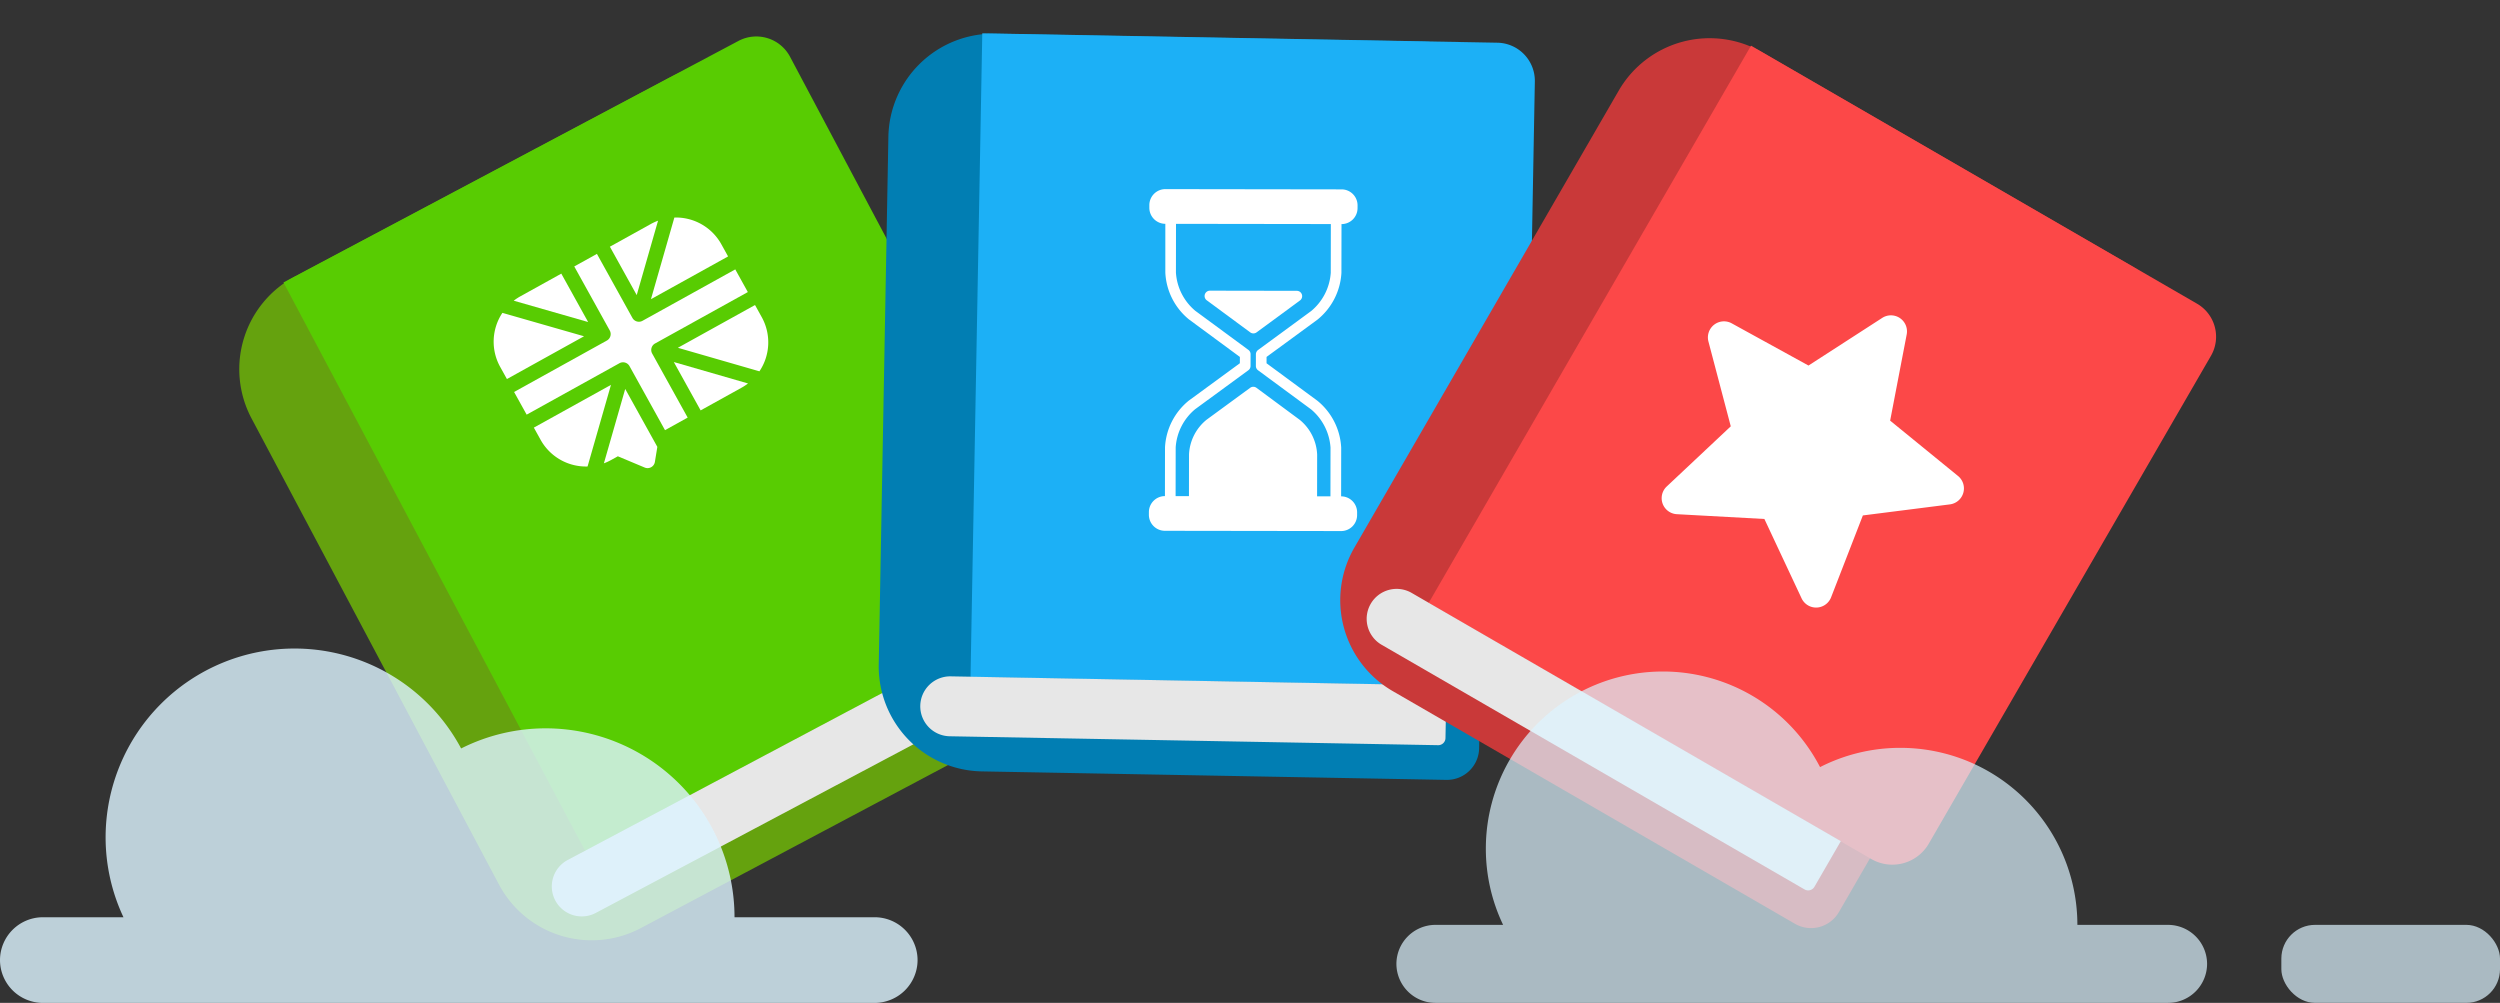 <svg xmlns="http://www.w3.org/2000/svg" width="519.033" height="208.213" viewBox="0 0 519.033 208.213">
  <rect x="0" y="0" width="519.033" height="208.213" fill="#333333" stroke="none"/>
  <g id="Group_17668" data-name="Group 17668" transform="translate(-694.75 -815.311)">
    <g id="Group_17626" data-name="Group 17626">
      <g id="Group_17403" data-name="Group 17403" transform="translate(24.48 76.482)">
        <g id="Group_17402" data-name="Group 17402" transform="translate(689.334 777.607) rotate(-18)">
          <g id="Group_17401" data-name="Group 17401" transform="matrix(0.996, 0.087, -0.087, 0.996, 15.92, 0)">
            <path id="Rectangle_8241" data-name="Rectangle 8241" d="M21.8,0h88.829a14.334,14.334,0,0,1,14.334,14.334V146.522a6.684,6.684,0,0,1-6.684,6.684H21.8A21.8,21.8,0,0,1,0,131.408V21.8A21.8,21.8,0,0,1,21.8,0Z" transform="matrix(0.966, -0.258, 0.258, 0.966, 0, 34.657)" fill="#65a20e"/>
            <path id="Rectangle_8242" data-name="Rectangle 8242" d="M0,0H106.979A7.925,7.925,0,0,1,114.9,7.925v117a8.736,8.736,0,0,1-8.736,8.736H0a0,0,0,0,1,0,0V0A0,0,0,0,1,0,0Z" transform="matrix(0.966, -0.258, 0.258, 0.966, 18.444, 29.7)" fill="#58cc02"/>
            <path id="Rectangle_8243" data-name="Rectangle 8243" d="M6.221,0H109.158a0,0,0,0,1,0,0V10.943a1.5,1.5,0,0,1-1.5,1.5H6.221A6.221,6.221,0,0,1,0,6.221v0A6.221,6.221,0,0,1,6.221,0Z" transform="matrix(0.966, -0.258, 0.258, 0.966, 42.948, 161.442)" fill="#e7e7e7"/>
          </g>
          <g id="english-language_1_" data-name="english-language (1)" transform="translate(67.019 51.177) rotate(-11)">
            <path id="Path_27144" data-name="Path 27144" d="M30.48,16.74A1.538,1.538,0,0,1,28.941,15.2V0H23.56V15.2a1.538,1.538,0,0,1-1.538,1.538H0v5.382H22.022A1.538,1.538,0,0,1,23.56,23.66v15.2h5.382V23.66a1.538,1.538,0,0,1,1.538-1.538H52.5V16.74Zm0,0" transform="translate(0 0)" fill="#fff"/>
            <path id="Path_27145" data-name="Path 27145" d="M0,11.489,11.363.126A10.78,10.78,0,0,0,9.717,0H0Zm0,0" transform="translate(32.018 0)" fill="#fff"/>
            <path id="Path_27146" data-name="Path 27146" d="M0,12.468H18.308v-2.9A10.778,10.778,0,0,0,12.469,0Zm0,0" transform="translate(34.193 1.195)" fill="#fff"/>
            <path id="Path_27147" data-name="Path 27147" d="M0,0,12.44,12.482a10.779,10.779,0,0,0,5.874-9.59V0ZM0,0" transform="translate(34.187 25.198)" fill="#fff"/>
            <path id="Path_27148" data-name="Path 27148" d="M11.363,11.489V0H1.646A10.78,10.78,0,0,0,0,.126Zm0,0" transform="translate(9.121 0)" fill="#fff"/>
            <path id="Path_27149" data-name="Path 27149" d="M0,0V11.478H9.717a10.8,10.8,0,0,0,1.6-.119ZM0,0" transform="translate(32.018 27.379)" fill="#fff"/>
            <path id="Path_27150" data-name="Path 27150" d="M18.308,12.468,5.84,0A10.778,10.778,0,0,0,0,9.572v2.9Zm0,0" transform="translate(0 1.195)" fill="#fff"/>
            <path id="Path_27151" data-name="Path 27151" d="M18.308,0H0V2.893a10.778,10.778,0,0,0,5.842,9.573Zm0,0" transform="translate(0 25.198)" fill="#fff"/>
            <path id="Path_27152" data-name="Path 27152" d="M11.359,0,0,11.359a10.834,10.834,0,0,0,1.643.125h1.6l3.745,4.751a1.538,1.538,0,0,0,2.416,0l1.958-2.484Zm0,0" transform="translate(9.124 27.373)" fill="#fff"/>
          </g>
        </g>
        <g id="Group_17398" data-name="Group 17398" transform="translate(864.661 712.109) rotate(16)">
          <path id="Rectangle_8241-2" data-name="Rectangle 8241" d="M21.8,0h88.829a14.334,14.334,0,0,1,14.334,14.334V146.522a6.684,6.684,0,0,1-6.684,6.684H21.8A21.8,21.8,0,0,1,0,131.408V21.8A21.8,21.8,0,0,1,21.8,0Z" transform="matrix(0.966, -0.258, 0.258, 0.966, 0, 34.657)" fill="#017eb3"/>
          <path id="Rectangle_8242-2" data-name="Rectangle 8242" d="M0,0H106.979A7.925,7.925,0,0,1,114.9,7.925v117a8.736,8.736,0,0,1-8.736,8.736H0a0,0,0,0,1,0,0V0A0,0,0,0,1,0,0Z" transform="matrix(0.966, -0.258, 0.258, 0.966, 18.444, 29.7)" fill="#1cb0f6"/>
          <path id="Rectangle_8243-2" data-name="Rectangle 8243" d="M6.221,0H109.158a0,0,0,0,1,0,0V10.943a1.5,1.5,0,0,1-1.5,1.5H6.221A6.221,6.221,0,0,1,0,6.221v0A6.221,6.221,0,0,1,6.221,0Z" transform="matrix(0.966, -0.258, 0.258, 0.966, 42.948, 161.442)" fill="#e7e7e7"/>
          <g id="Group_17397" data-name="Group 17397" transform="translate(61.489 40.157)">
            <g id="Group_17394" data-name="Group 17394" transform="translate(0 0)">
              <g id="Group_17393" data-name="Group 17393">
                <path id="Path_27142" data-name="Path 27142" d="M55.079,61.418l-.011,0-2.774-9.727A13.438,13.438,0,0,0,44.87,43.7l-12.3-4.571-.362-1.27,8.036-10.368a13.437,13.437,0,0,0,2.091-10.707L39.564,7.06l.011,0A3.318,3.318,0,0,0,41.85,2.95L41.7,2.417A3.319,3.319,0,0,0,37.6.128L2.416,10.161a3.331,3.331,0,0,0-2.288,4.11L.28,14.8A3.329,3.329,0,0,0,4.39,17.09l2.788,9.723a13.359,13.359,0,0,0,7.39,8l12.316,4.578.359,1.258L19.187,51.033a13.367,13.367,0,0,0-2.068,10.692l2.773,9.727h0a3.33,3.33,0,0,0-2.287,4.11l.151.533A3.33,3.33,0,0,0,21.87,78.38L57.055,68.346a3.318,3.318,0,0,0,2.274-4.106l-.152-.533A3.318,3.318,0,0,0,55.079,61.418Zm-2.144.611-2.665.76L47.887,54.43a9.882,9.882,0,0,0-5.45-5.911l-10.47-3.913a1.1,1.1,0,0,0-1.262.358L23.829,53.83a9.871,9.871,0,0,0-1.524,7.9l2.383,8.359-2.665.76L19.25,61.118a11.263,11.263,0,0,1,1.694-8.729l8.4-10.83a1.105,1.105,0,0,0,.187-.982l-.666-2.338a1.1,1.1,0,0,0-.673-.737l-12.853-4.77A11.263,11.263,0,0,1,9.295,26.21L6.521,16.483,37.433,7.667l2.774,9.727a11.323,11.323,0,0,1-1.713,8.744L30.132,36.944a1.126,1.126,0,0,0-.207.986l.67,2.348a1.108,1.108,0,0,0,.677.734l12.821,4.766A11.33,11.33,0,0,1,50.162,52.3l2.773,9.726Z" fill="#fff"/>
              </g>
            </g>
            <g id="Group_17396" data-name="Group 17396" transform="translate(16.307 22.895)">
              <g id="Group_17395" data-name="Group 17395" transform="translate(0 0)">
                <path id="Path_27143" data-name="Path 27143" d="M19.38.487A1.108,1.108,0,0,0,18.158.043L.805,4.986a1.108,1.108,0,0,0-.082,2.1L11.241,11a1.108,1.108,0,0,0,1.263-.362L19.34,1.786A1.108,1.108,0,0,0,19.38.487Z" fill="#fff"/>
              </g>
            </g>
          </g>
        </g>
        <g id="Group_17400" data-name="Group 17400" transform="matrix(1, 0.017, -0.017, 1, 914.88, 712.109)">
          <g id="Group_17399" data-name="Group 17399" transform="matrix(0.719, 0.695, -0.695, 0.719, 126.884, 0)">
            <path id="Rectangle_8241-3" data-name="Rectangle 8241" d="M21.8,0h88.829a14.334,14.334,0,0,1,14.334,14.334V146.522a6.684,6.684,0,0,1-6.684,6.684H21.8A21.8,21.8,0,0,1,0,131.408V21.8A21.8,21.8,0,0,1,21.8,0Z" transform="matrix(0.966, -0.258, 0.258, 0.966, 0, 34.657)" fill="#c93939"/>
            <path id="Rectangle_8242-3" data-name="Rectangle 8242" d="M0,0H106.979A7.925,7.925,0,0,1,114.9,7.925v117a8.736,8.736,0,0,1-8.736,8.736H0a0,0,0,0,1,0,0V0A0,0,0,0,1,0,0Z" transform="matrix(0.966, -0.258, 0.258, 0.966, 18.444, 29.7)" fill="#fc4848"/>
            <path id="Rectangle_8243-3" data-name="Rectangle 8243" d="M6.221,0H109.158a0,0,0,0,1,0,0V10.943a1.5,1.5,0,0,1-1.5,1.5H6.221A6.221,6.221,0,0,1,0,6.221v0A6.221,6.221,0,0,1,6.221,0Z" transform="matrix(0.966, -0.258, 0.258, 0.966, 42.948, 161.442)" fill="#e7e7e7"/>
          </g>
        </g>
      </g>
      <g id="Group_17179" data-name="Group 17179" transform="translate(984.666 954.725)" opacity="0.7">
        <path id="Path_26307" data-name="Path 26307" d="M-1346.644,50.824h14.051a36.625,36.625,0,0,1-3.584-15.845,36.755,36.755,0,0,1,36.754-36.756,36.746,36.746,0,0,1,32.632,19.848,36.587,36.587,0,0,1,16.671-4,36.754,36.754,0,0,1,36.754,36.754h18.829a8.122,8.122,0,0,1,8.1,8.1,8.123,8.123,0,0,1-8.1,8.1h-152.108a8.124,8.124,0,0,1-8.1-8.1A8.122,8.122,0,0,1-1346.644,50.824Z" transform="translate(1354.742 1.777)" fill="#ddf4ff"/>
        <rect id="Rectangle_6822" data-name="Rectangle 6822" width="45.396" height="16.198" rx="7" transform="translate(183.722 52.601)" fill="#ddf4ff"/>
      </g>
      <path id="Path_26603" data-name="Path 26603" d="M-1274.038-10.081h-29.11A39.223,39.223,0,0,0-1342.368-49.3a39.012,39.012,0,0,0-17.541,4.178A39.2,39.2,0,0,0-1394.5-65.868a39.221,39.221,0,0,0-39.22,39.22,39.016,39.016,0,0,0,3.708,16.567h-16.743a8.917,8.917,0,0,0-8.89,8.892,8.916,8.916,0,0,0,8.89,8.89h172.717a8.917,8.917,0,0,0,8.893-8.89A8.918,8.918,0,0,0-1274.038-10.081Z" transform="translate(2150.395 1015.823)" fill="#ddf4ff" opacity="0.81"/>
    </g>
    <path id="star" d="M62.575,23.212A3.328,3.328,0,0,0,59.7,20.919L41.6,19.275l-7.16-16.76a3.334,3.334,0,0,0-6.133,0l-7.16,16.757L3.032,20.919a3.338,3.338,0,0,0-1.893,5.835l13.688,12L10.791,56.537a3.329,3.329,0,0,0,4.959,3.6L31.37,50.8,46.984,60.14a3.334,3.334,0,0,0,4.962-3.6L47.91,38.758l13.688-12a3.336,3.336,0,0,0,.978-3.545Zm0,0" transform="translate(1063.46 863.4) rotate(34)" fill="#fff"/>
  </g>
</svg>
